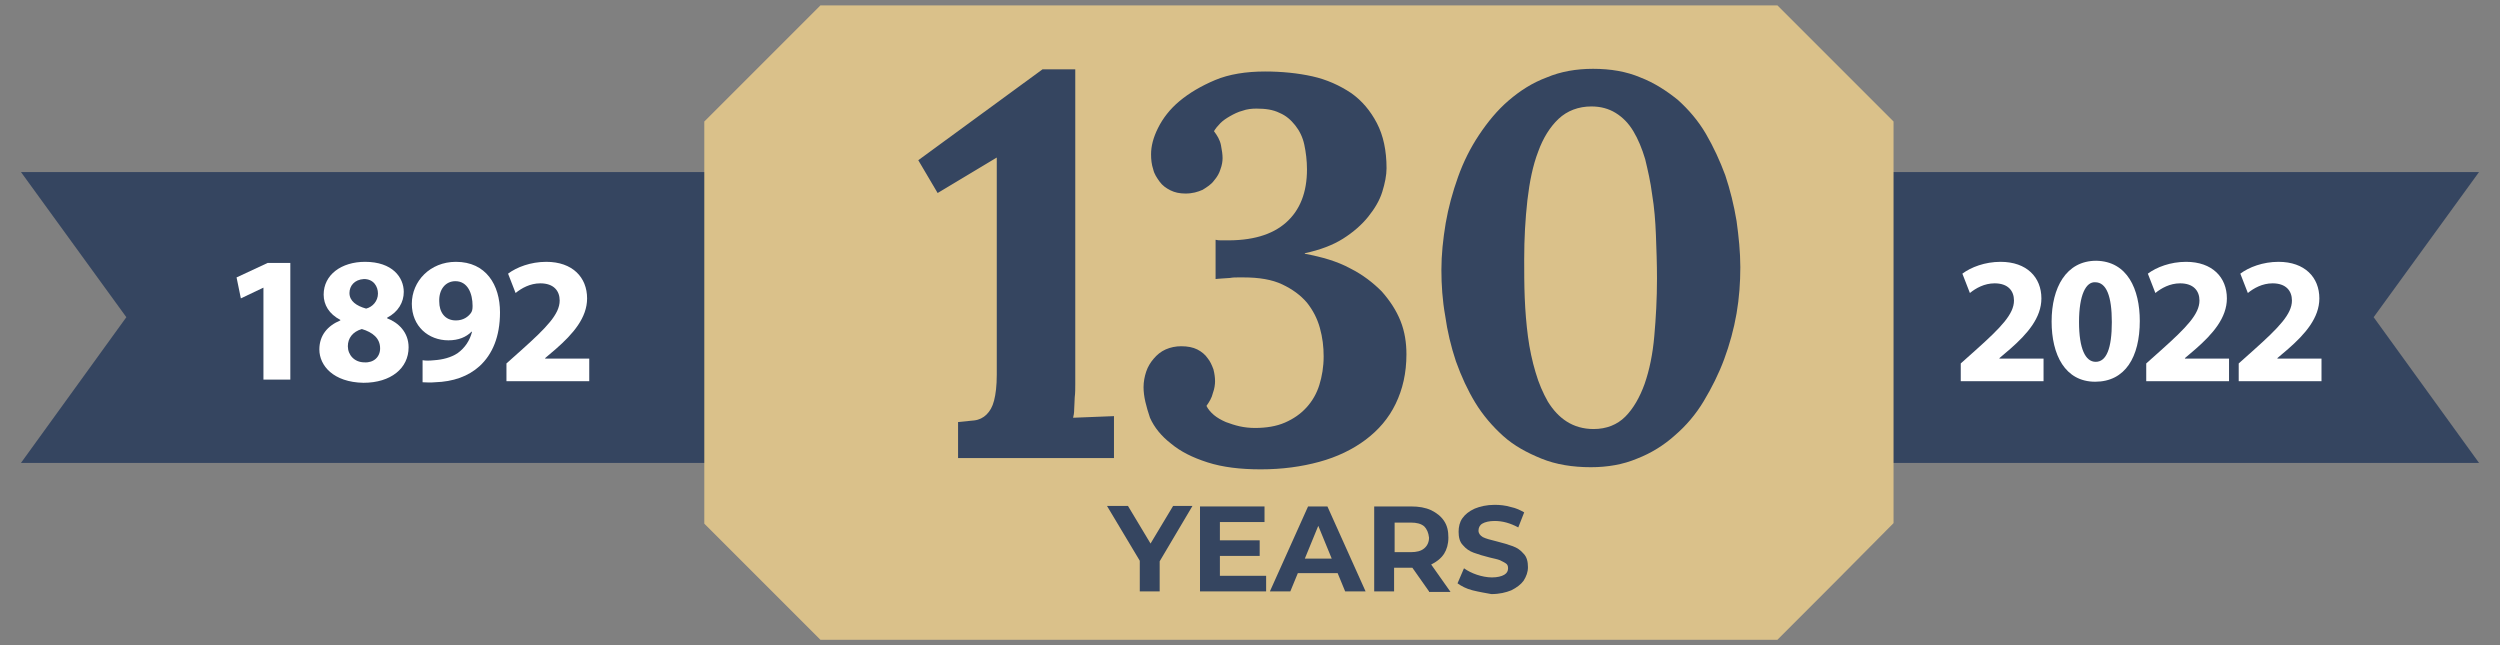<?xml version="1.0" encoding="utf-8"?>
<!-- Generator: Adobe Illustrator 26.2.1, SVG Export Plug-In . SVG Version: 6.00 Build 0)  -->
<svg version="1.1" xmlns="http://www.w3.org/2000/svg" xmlns:xlink="http://www.w3.org/1999/xlink" x="0px" y="0px"
	 viewBox="0 0 465 120" style="enable-background:new 0 0 465 120;" xml:space="preserve">
<rect x="0" y="0" width="465" height="120" fill="#808080" stroke="none"/>
<style type="text/css">
	.st0{fill:#354560;}
	.st1{fill:#DAC18A;}
	.st2{fill:#FFFFFF;}
</style>
<g id="Layer_2">
</g>
<g id="Layer_1">
	<g>
		<polygon class="st0" points="461.1,86.1 3.9,86.1 23.5,59 3.9,32 461.1,32 441.5,59 		"/>
		<path class="st1" d="M330.6,119h-178c-8.4-8.4-13.2-13.2-21.6-21.6V22.6c8.4-8.4,13.2-13.2,21.6-21.6h178
			c8.4,8.4,13.2,13.2,21.6,21.6v74.7C343.8,105.8,339,110.6,330.6,119z"/>
		<g>
			<g>
				<path class="st0" d="M174.4,35.9l-3.6-6.1l23.1-16.9h6.1v55.8c0,0.9,0,1.8,0,2.7c0,0.9,0,1.7-0.1,2.5c0,0.8-0.1,1.5-0.1,2.2
					c0,0.7-0.1,1.2-0.2,1.6l7.6-0.3v7.8h-29v-6.7c1.1-0.1,2.1-0.2,3-0.3c0.9-0.1,1.7-0.5,2.3-1.1c0.6-0.6,1.1-1.4,1.4-2.6
					c0.3-1.2,0.5-2.7,0.5-4.8V29.3L174.4,35.9z"/>
				<path class="st0" d="M212.7,72c0-1,0.2-2,0.5-2.9c0.3-0.9,0.8-1.7,1.4-2.4c0.6-0.7,1.3-1.3,2.2-1.7c0.9-0.4,1.9-0.6,2.9-0.6
					c1.2,0,2.2,0.2,3,0.6c0.8,0.4,1.5,1,1.9,1.6c0.5,0.6,0.8,1.3,1.1,2.1c0.2,0.8,0.3,1.5,0.3,2.2c0,0.6-0.1,1.4-0.4,2.2
					c-0.2,0.9-0.7,1.7-1.2,2.4c0.3,0.6,0.8,1.2,1.4,1.7c0.6,0.5,1.3,0.9,2.2,1.3c0.8,0.3,1.7,0.6,2.6,0.8c0.9,0.2,1.9,0.3,2.8,0.3
					c2.1,0,4-0.3,5.6-1c1.6-0.7,2.9-1.6,4-2.8c1.1-1.2,1.9-2.6,2.4-4.2c0.5-1.6,0.8-3.4,0.8-5.3c0-1.8-0.2-3.5-0.7-5.3
					s-1.3-3.3-2.4-4.7c-1.2-1.4-2.7-2.5-4.6-3.4c-1.9-0.9-4.3-1.3-7.2-1.3c-0.2,0-0.6,0-1,0c-0.5,0-1,0-1.5,0.1
					c-0.5,0-1,0.1-1.5,0.1c-0.5,0-0.9,0.1-1.2,0.1v-7.3c0.4,0.1,0.7,0.1,0.9,0.1c0.3,0,0.5,0,0.8,0c5,0.1,8.8-1,11.4-3.3
					c2.6-2.3,3.9-5.6,3.9-9.9c0-1.6-0.2-3.2-0.5-4.6c-0.3-1.4-0.9-2.6-1.7-3.6c-0.8-1-1.7-1.8-2.9-2.3c-1.2-0.6-2.6-0.8-4.3-0.8
					c-0.9,0-1.8,0.1-2.6,0.4c-0.8,0.2-1.6,0.6-2.3,1c-0.7,0.4-1.3,0.8-1.8,1.3c-0.5,0.5-0.9,1-1.2,1.5c0.6,0.8,1.1,1.6,1.3,2.6
					c0.2,1,0.3,1.8,0.3,2.4c0,0.6-0.1,1.3-0.4,2.1c-0.2,0.7-0.6,1.4-1.2,2.1c-0.5,0.7-1.3,1.2-2.1,1.7c-0.9,0.4-1.9,0.7-3.2,0.7
					c-1.1,0-2-0.2-2.8-0.6c-0.8-0.4-1.5-0.9-2-1.6c-0.5-0.7-1-1.4-1.2-2.3c-0.3-0.9-0.4-1.8-0.4-2.8c0-1.5,0.4-3.1,1.3-4.9
					c0.9-1.8,2.2-3.5,4-5s4-2.8,6.6-3.9c2.6-1.1,5.8-1.6,9.3-1.6c3.1,0,6.1,0.3,8.8,0.9c2.7,0.6,5.1,1.7,7.2,3.1
					c2,1.4,3.6,3.3,4.8,5.6c1.2,2.3,1.8,5.1,1.8,8.4c0,1.3-0.3,2.8-0.8,4.4c-0.5,1.6-1.4,3.1-2.6,4.6c-1.2,1.5-2.8,2.9-4.7,4.1
					c-1.9,1.2-4.3,2.1-7.1,2.7v0.1c3.2,0.6,6,1.4,8.4,2.7c2.4,1.2,4.3,2.7,5.9,4.3c1.5,1.7,2.7,3.5,3.5,5.5c0.8,2,1.1,4.1,1.1,6.2
					c0,3.5-0.7,6.5-2,9.2c-1.3,2.7-3.2,4.9-5.6,6.7c-2.4,1.8-5.3,3.2-8.6,4.1c-3.3,0.9-6.9,1.4-10.9,1.4c-3.8,0-7.1-0.4-9.9-1.3
					c-2.8-0.9-5-2-6.8-3.5c-1.8-1.4-3.1-3-3.9-4.8C213.2,75.6,212.7,73.8,212.7,72z"/>
				<path class="st0" d="M268.1,50.2c0-2.8,0.3-5.7,0.8-8.7c0.5-2.9,1.3-5.8,2.3-8.6c1-2.8,2.3-5.4,3.9-7.8c1.6-2.4,3.4-4.6,5.5-6.4
					c2.1-1.8,4.4-3.3,7.1-4.3c2.6-1.1,5.5-1.6,8.6-1.6c3.3,0,6.2,0.5,8.8,1.6c2.6,1,4.9,2.5,7,4.2c2,1.8,3.8,3.9,5.2,6.3
					c1.4,2.4,2.6,5,3.6,7.7c0.9,2.7,1.6,5.5,2.1,8.5c0.4,2.9,0.7,5.8,0.7,8.6c0,2.8-0.2,5.7-0.7,8.6c-0.5,2.9-1.3,5.8-2.3,8.5
					c-1,2.7-2.3,5.3-3.8,7.8c-1.5,2.5-3.3,4.6-5.4,6.4c-2,1.8-4.4,3.3-7,4.3c-2.6,1.1-5.5,1.6-8.6,1.6c-3.4,0-6.5-0.5-9.2-1.6
					s-5.1-2.4-7.1-4.2c-2-1.8-3.8-3.9-5.2-6.2s-2.6-4.9-3.6-7.7c-0.9-2.7-1.6-5.6-2-8.5C268.3,55.9,268.1,53,268.1,50.2z
					 M283.5,48.2c0,2.3,0,4.8,0.1,7.2c0.1,2.5,0.3,4.9,0.6,7.2c0.3,2.3,0.8,4.6,1.4,6.6c0.6,2.1,1.4,3.9,2.3,5.5
					c1,1.6,2.1,2.8,3.5,3.7c1.4,0.9,3.1,1.4,5,1.4c2.4,0,4.4-0.8,5.9-2.3c1.5-1.5,2.7-3.6,3.6-6.1c0.9-2.6,1.5-5.5,1.8-8.9
					c0.3-3.4,0.5-6.9,0.5-10.7c0-2.7-0.1-5.4-0.2-8.1c-0.1-2.6-0.3-5.1-0.7-7.5c-0.3-2.4-0.8-4.5-1.3-6.6c-0.6-2-1.3-3.7-2.2-5.2
					c-0.9-1.5-2-2.6-3.3-3.4c-1.3-0.8-2.8-1.2-4.5-1.2c-2.4,0-4.5,0.8-6.1,2.3c-1.6,1.5-2.9,3.6-3.8,6.1c-1,2.6-1.6,5.6-2,9
					C283.7,40.8,283.5,44.4,283.5,48.2z"/>
			</g>
		</g>
		<g>
			<path class="st2" d="M364.7,70.7v-3.1l2.8-2.5c4.7-4.2,7.1-6.7,7.1-9.2c0-1.8-1.1-3.2-3.6-3.2c-1.9,0-3.5,0.9-4.6,1.8l-1.4-3.6
				c1.6-1.2,4.2-2.2,7.1-2.2c4.9,0,7.6,2.9,7.6,6.8c0,3.6-2.6,6.6-5.8,9.4l-2,1.7v0.1h8.2v4.2H364.7z"/>
			<path class="st2" d="M398,59.7c0,6.7-2.7,11.3-8.3,11.3c-5.6,0-8.1-5-8.1-11.2c0-6.3,2.7-11.3,8.3-11.3
				C395.7,48.6,398,53.8,398,59.7z M386.7,59.9c0,5,1.2,7.4,3.1,7.4c2,0,3-2.5,3-7.4c0-4.8-1-7.4-3.1-7.4
				C388,52.4,386.7,54.8,386.7,59.9z"/>
			<path class="st2" d="M399.2,70.7v-3.1l2.8-2.5c4.7-4.2,7.1-6.7,7.1-9.2c0-1.8-1.1-3.2-3.6-3.2c-1.9,0-3.5,0.9-4.6,1.8l-1.4-3.6
				c1.6-1.2,4.2-2.2,7.1-2.2c4.9,0,7.6,2.9,7.6,6.8c0,3.6-2.6,6.6-5.8,9.4l-2,1.7v0.1h8.2v4.2H399.2z"/>
			<path class="st2" d="M416.4,70.7v-3.1l2.8-2.5c4.7-4.2,7.1-6.7,7.1-9.2c0-1.8-1.1-3.2-3.6-3.2c-1.9,0-3.5,0.9-4.6,1.8l-1.4-3.6
				c1.6-1.2,4.2-2.2,7.1-2.2c4.9,0,7.6,2.9,7.6,6.8c0,3.6-2.6,6.6-5.8,9.4l-2,1.7v0.1h8.2v4.2H416.4z"/>
		</g>
		<g>
			<path class="st2" d="M49,53.5L49,53.5l-4.2,2L44,51.6l5.8-2.7H54v21.7H49V53.5z"/>
			<path class="st2" d="M59.4,65c0-2.6,1.5-4.4,3.9-5.4v-0.1c-2.1-1.1-3.1-2.8-3.1-4.7c0-3.7,3.3-6.1,7.7-6.1c5.1,0,7.2,2.9,7.2,5.6
				c0,1.9-1,3.7-3.1,4.8v0.1c2.1,0.8,4,2.6,4,5.4c0,3.9-3.3,6.6-8.4,6.6C62,71.1,59.4,68,59.4,65z M70.7,64.8c0-1.9-1.4-3-3.4-3.6
				c-1.7,0.5-2.6,1.7-2.6,3.2c0,1.6,1.2,3,3.1,3C69.5,67.5,70.7,66.4,70.7,64.8z M65,54.5c0,1.5,1.3,2.4,3.1,2.9
				c1.2-0.3,2.2-1.4,2.2-2.8c0-1.3-0.8-2.7-2.6-2.7C65.9,52,65,53.2,65,54.5z"/>
			<path class="st2" d="M78.6,67c0.6,0.1,1.2,0.1,2.2,0c1.5-0.1,3.1-0.5,4.3-1.3c1.4-1,2.3-2.4,2.7-4l-0.1,0c-1,1-2.4,1.6-4.3,1.6
				c-3.7,0-6.8-2.6-6.8-6.8c0-4.2,3.4-7.8,8.2-7.8c5.6,0,8.2,4.3,8.2,9.4c0,4.5-1.4,7.8-3.8,10c-2.1,1.9-4.9,2.9-8.3,3
				c-0.9,0.1-1.7,0-2.3,0V67z M81.7,56.1c0,1.9,1,3.5,3.1,3.5c1.4,0,2.3-0.7,2.8-1.4c0.2-0.3,0.3-0.6,0.3-1.3c0-2.3-0.9-4.6-3.2-4.6
				C82.9,52.3,81.6,53.8,81.7,56.1z"/>
			<path class="st2" d="M94.2,70.7v-3.1l2.8-2.5c4.7-4.2,7.1-6.7,7.1-9.2c0-1.8-1.1-3.2-3.6-3.2c-1.9,0-3.5,0.9-4.6,1.8l-1.4-3.6
				c1.6-1.2,4.2-2.2,7.1-2.2c4.9,0,7.6,2.9,7.6,6.8c0,3.6-2.6,6.6-5.8,9.4l-2,1.7v0.1h8.2v4.2H94.2z"/>
		</g>
		<g>
			<g>
				<path class="st0" d="M215.7,104.4v5.6H212v-5.7l-6.1-10.2h3.9l4.2,7l4.2-7h3.6L215.7,104.4z"/>
				<path class="st0" d="M235.5,107.1v2.9h-12.3V94.2h12v2.9h-8.3v3.4h7.4v2.9h-7.4v3.7H235.5z"/>
				<path class="st0" d="M248.8,106.6h-7.4l-1.4,3.4h-3.8l7.1-15.8h3.6l7.1,15.8h-3.8L248.8,106.6z M247.7,103.9l-2.5-6.1l-2.5,6.1
					H247.7z"/>
				<path class="st0" d="M265.8,110l-3.1-4.4h-0.2h-3.2v4.4h-3.7V94.2h6.9c1.4,0,2.6,0.2,3.7,0.7c1,0.5,1.8,1.1,2.4,2
					c0.6,0.9,0.8,1.9,0.8,3.1c0,1.2-0.3,2.2-0.8,3c-0.6,0.9-1.4,1.5-2.4,2l3.6,5.1H265.8z M264.9,97.9c-0.6-0.5-1.4-0.7-2.5-0.7h-3
					v5.5h3c1.1,0,1.9-0.2,2.5-0.7c0.6-0.5,0.9-1.2,0.9-2C265.7,99.1,265.4,98.4,264.9,97.9z"/>
				<path class="st0" d="M273.9,109.8c-1.2-0.3-2.1-0.8-2.8-1.3l1.2-2.8c0.7,0.5,1.5,0.9,2.4,1.2c0.9,0.3,1.9,0.5,2.8,0.5
					c1,0,1.8-0.2,2.3-0.5c0.5-0.3,0.7-0.7,0.7-1.2c0-0.4-0.1-0.7-0.4-0.9c-0.3-0.2-0.7-0.4-1.1-0.6c-0.5-0.2-1.1-0.3-1.9-0.5
					c-1.2-0.3-2.2-0.6-3-0.9c-0.8-0.3-1.4-0.7-2-1.4c-0.6-0.6-0.8-1.5-0.8-2.5c0-0.9,0.2-1.8,0.7-2.5c0.5-0.7,1.2-1.3,2.3-1.8
					c1-0.4,2.2-0.7,3.7-0.7c1,0,2,0.1,3,0.4c1,0.2,1.8,0.6,2.5,1l-1.1,2.8c-1.5-0.8-2.9-1.2-4.4-1.2c-1,0-1.8,0.2-2.3,0.5
					c-0.5,0.3-0.7,0.8-0.7,1.3c0,0.5,0.3,0.9,0.8,1.2c0.6,0.3,1.4,0.5,2.6,0.8c1.2,0.3,2.2,0.6,3,0.9c0.8,0.3,1.4,0.7,2,1.4
					c0.6,0.6,0.8,1.5,0.8,2.5c0,0.9-0.3,1.7-0.8,2.5c-0.5,0.7-1.3,1.3-2.3,1.8c-1,0.4-2.2,0.7-3.7,0.7
					C276.3,110.3,275.1,110.1,273.9,109.8z"/>
			</g>
		</g>
	</g>
</g>
</svg>
